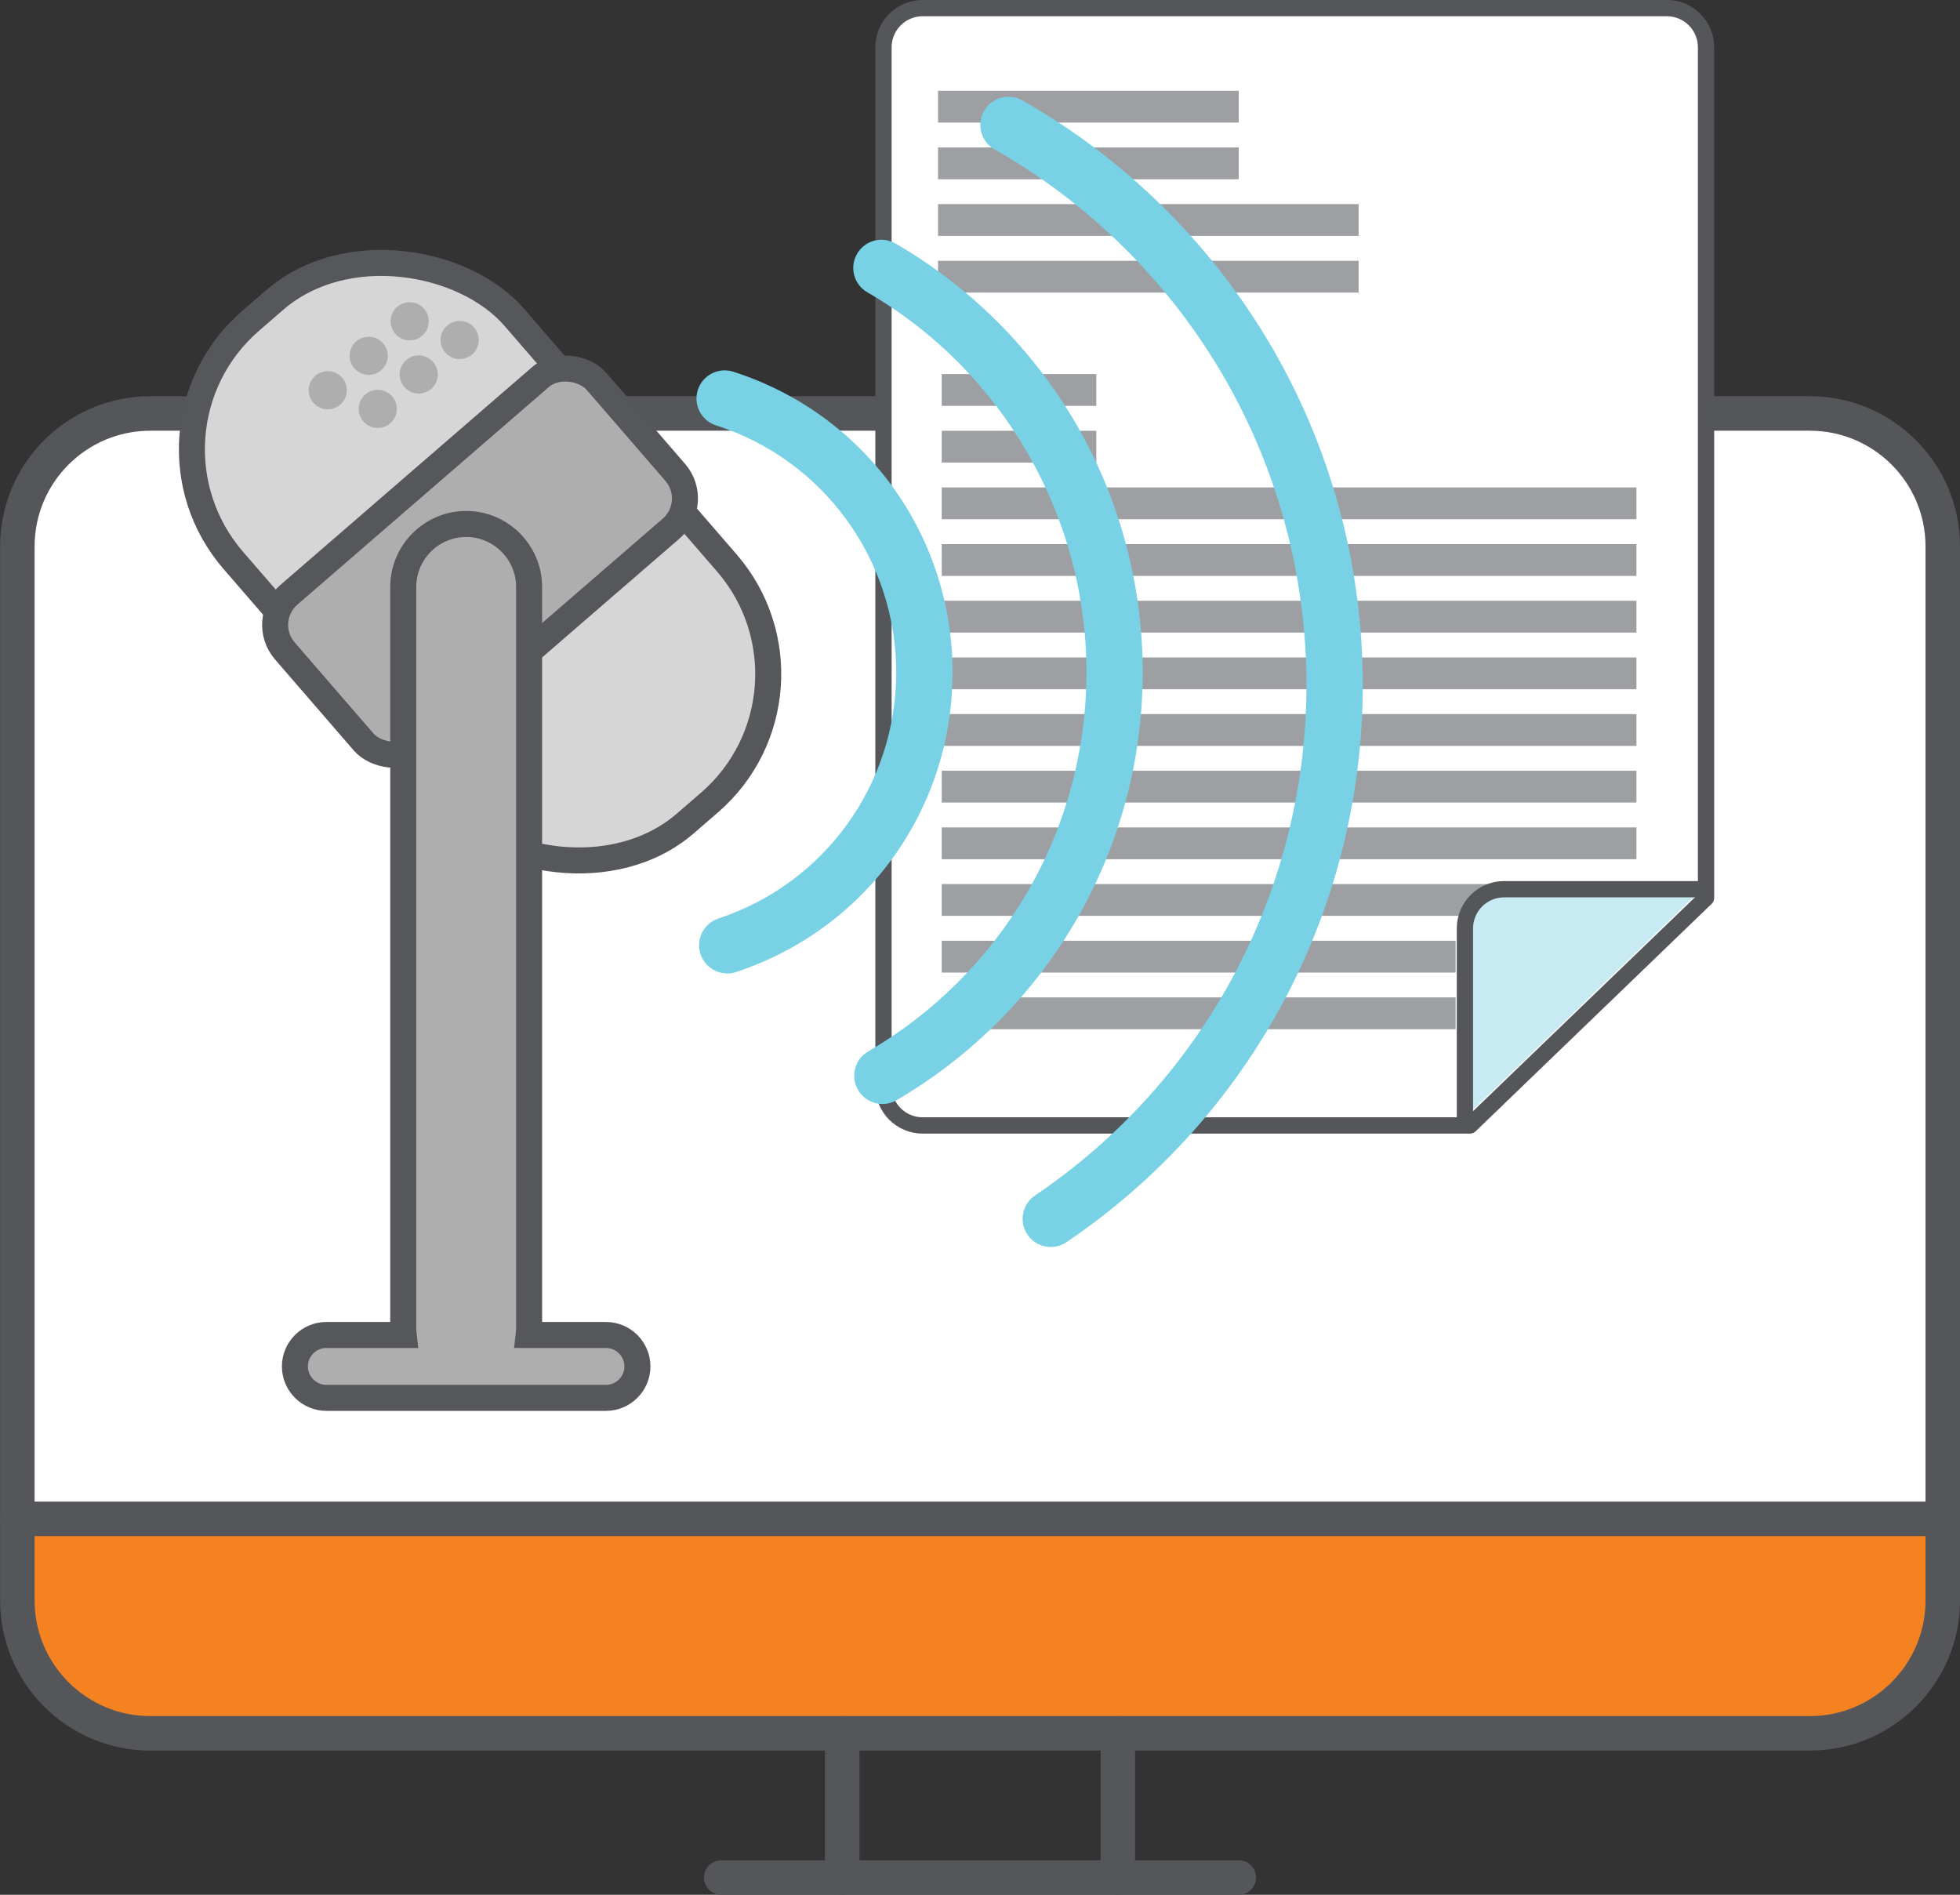 <?xml version="1.0" encoding="UTF-8"?>
<svg id="Layer_2" data-name="Layer 2" xmlns="http://www.w3.org/2000/svg" viewBox="0 0 364.74 352.59">
  <rect x="0" y="0" width="364.74" height="352.59" fill="#333333" stroke="none"/>
  <defs>
    <style>
      .cls-1 {
        fill: #f58220;
      }

      .cls-2 {
        fill: #55565a;
      }

      .cls-3 {
        fill: #c7eaf3;
      }

      .cls-4 {
        fill: #9e9fa2;
      }

      .cls-5, .cls-6 {
        fill: #fff;
      }

      .cls-7 {
        fill: #79d1e5;
      }

      .cls-6, .cls-8 {
        stroke: #54565a;
        stroke-linejoin: round;
        stroke-width: 3.03px;
      }

      .cls-9, .cls-10 {
        stroke: #56575b;
        stroke-miterlimit: 10;
        stroke-width: 4.84px;
      }

      .cls-9, .cls-11 {
        fill: #aeaeae;
      }

      .cls-10 {
        fill: #d7d6d6;
      }

      .cls-8 {
        fill: none;
        stroke-linecap: round;
      }
    </style>
  </defs>
  <g id="Layer_1-2" data-name="Layer 1">
    <g>
      <g>
        <path class="cls-5" d="M336.8,322.55H27.96c-13.63,0-24.73-11.09-24.73-24.73V101.66c0-13.63,11.09-24.73,24.73-24.73h308.84c13.63,0,24.73,11.09,24.73,24.73v196.17c0,13.63-11.09,24.73-24.73,24.73Z"/>
        <path class="cls-1" d="M27.96,322.55h308.84c13.63,0,24.73-11.09,24.73-24.73v-15.19H3.23v15.19c0,13.63,11.09,24.73,24.73,24.73Z"/>
        <path class="cls-2" d="M230.53,352.59h-96.31c-1.77,0-3.21-1.44-3.21-3.21s1.44-3.21,3.21-3.21h96.31c1.77,0,3.21,1.44,3.21,3.21s-1.44,3.21-3.21,3.21Z"/>
        <path class="cls-2" d="M361.53,285.85H3.21c-1.77,0-3.21-1.44-3.21-3.21s1.44-3.21,3.21-3.21h358.32c1.77,0,3.21,1.44,3.21,3.21s-1.44,3.21-3.21,3.21Z"/>
        <path class="cls-2" d="M156.73,352.59c-1.77,0-3.21-1.44-3.21-3.21v-26.82c0-1.77,1.44-3.21,3.21-3.21s3.21,1.44,3.21,3.21v26.82c0,1.77-1.44,3.21-3.21,3.21Z"/>
        <path class="cls-2" d="M208.02,352.59c-1.77,0-3.21-1.44-3.21-3.21v-26.82c0-1.77,1.44-3.21,3.21-3.21s3.21,1.44,3.21,3.21v26.82c0,1.77-1.44,3.21-3.21,3.21Z"/>
        <path class="cls-2" d="M336.79,325.76H27.96C12.55,325.76.02,313.23.02,297.83V101.66c0-15.4,12.53-27.93,27.94-27.93h308.84c15.41,0,27.94,12.53,27.94,27.93v196.17c0,15.4-12.53,27.93-27.94,27.93ZM27.96,80.15c-11.86,0-21.52,9.65-21.52,21.51v196.17c0,11.86,9.65,21.51,21.52,21.51h308.84c11.86,0,21.52-9.65,21.52-21.51V101.66c0-11.86-9.66-21.51-21.52-21.51H27.96Z"/>
      </g>
      <g>
        <g>
          <g>
            <rect class="cls-10" x="54.77" y="42.68" width="69.14" height="123.66" rx="31.6" ry="31.6" transform="translate(225.28 125.09) rotate(139.13)"/>
            <rect class="cls-9" x="51" y="85.9" width="76.68" height="37.23" rx="7.4" ry="7.4" transform="translate(225.28 125.09) rotate(139.13)"/>
            <path class="cls-9" d="M60.73,248.42h14.39c-.05-.43-.08-.86-.08-1.3V109.21c0-6.44,5.27-11.71,11.71-11.71,6.44,0,11.71,5.27,11.71,11.71v137.91c0,.44-.03.87-.08,1.3h14.39c3.22,0,5.85,2.63,5.85,5.85,0,3.22-2.63,5.85-5.85,5.85h-52.04c-3.22,0-5.85-2.63-5.85-5.85,0-3.22,2.63-5.85,5.85-5.85Z"/>
          </g>
          <g>
            <circle class="cls-11" cx="60.99" cy="72.62" r="3.55"/>
            <circle class="cls-11" cx="68.61" cy="66.21" r="3.55"/>
            <circle class="cls-11" cx="76.24" cy="59.79" r="3.55"/>
          </g>
          <g>
            <circle class="cls-11" cx="70.3" cy="76.09" r="3.55"/>
            <circle class="cls-11" cx="77.92" cy="69.68" r="3.55"/>
            <circle class="cls-11" cx="85.54" cy="63.27" r="3.55"/>
          </g>
        </g>
        <g>
          <path class="cls-6" d="M317.48,167.09V8.8c0-4.03-3.26-7.29-7.29-7.29h-138.49c-4.03,0-7.29,3.26-7.29,7.29v193.34c0,4.03,3.26,7.29,7.29,7.29h101.85l43.93-42.34Z"/>
          <g>
            <rect class="cls-4" x="175.25" y="69.61" width="28.76" height="5.92"/>
            <rect class="cls-4" x="175.25" y="80.16" width="28.76" height="5.92"/>
            <rect class="cls-4" x="175.25" y="90.7" width="129.28" height="5.92"/>
            <rect class="cls-4" x="175.25" y="101.25" width="129.28" height="5.92"/>
            <rect class="cls-4" x="175.25" y="111.79" width="129.28" height="5.92"/>
            <rect class="cls-4" x="175.25" y="122.34" width="129.28" height="5.92"/>
            <rect class="cls-4" x="175.25" y="132.88" width="129.28" height="5.92"/>
            <rect class="cls-4" x="175.25" y="143.42" width="129.28" height="5.92"/>
            <rect class="cls-4" x="175.25" y="153.97" width="129.28" height="5.92"/>
            <polygon class="cls-4" points="277.33 164.51 175.25 164.51 175.25 170.43 273.92 170.43 277.33 164.51"/>
            <rect class="cls-4" x="175.25" y="175.06" width="95.63" height="5.92"/>
            <rect class="cls-4" x="175.25" y="185.6" width="95.63" height="5.92"/>
          </g>
          <path class="cls-3" d="M272.69,207.85v-35.05c0-4.03,3.26-7.29,7.29-7.29h36.64"/>
          <path class="cls-8" d="M272.61,207.81v-35.05c0-4.03,3.26-7.29,7.29-7.29h36.64"/>
          <g>
            <rect class="cls-4" x="174.56" y="16.89" width="55.96" height="5.92"/>
            <rect class="cls-4" x="174.56" y="27.44" width="55.96" height="5.92"/>
            <rect class="cls-4" x="174.56" y="37.98" width="78.27" height="5.92"/>
            <rect class="cls-4" x="174.56" y="48.53" width="78.27" height="5.92"/>
          </g>
        </g>
        <g>
          <path class="cls-7" d="M135.34,181.14c-2.2,0-4.25-1.4-4.98-3.6-.91-2.75.58-5.71,3.33-6.62,19.79-6.54,33.09-24.95,33.09-45.81s-13.47-39.54-33.52-45.95c-2.76-.88-4.28-3.83-3.4-6.59.88-2.76,3.83-4.28,6.59-3.4,24.41,7.81,40.81,30.29,40.81,55.94s-16.19,47.81-40.29,55.77c-.55.18-1.1.27-1.65.27Z"/>
          <path class="cls-7" d="M195.55,232.05c-1.68,0-3.34-.81-4.35-2.31-1.62-2.4-.99-5.66,1.41-7.28,31.63-21.37,50.51-56.88,50.51-94.99,0-20.62-5.54-40.83-16.02-58.46-10.18-17.12-24.71-31.37-42.02-41.21-2.52-1.43-3.4-4.63-1.97-7.15,1.43-2.52,4.63-3.4,7.15-1.97,18.89,10.74,34.74,26.28,45.85,44.96,11.44,19.24,17.49,41.31,17.49,63.82,0,41.6-20.61,80.36-55.13,103.68-.9.61-1.92.9-2.93.9Z"/>
          <path class="cls-7" d="M164.22,205.43c-1.81,0-3.56-.93-4.54-2.61-1.46-2.5-.61-5.71,1.89-7.17,12.13-7.06,22.31-17.2,29.42-29.3,7.32-12.46,11.19-26.74,11.19-41.28,0-29.03-15.62-56.11-40.78-70.68-2.51-1.45-3.36-4.66-1.91-7.16,1.45-2.51,4.66-3.36,7.16-1.91,13.74,7.95,25.26,19.39,33.31,33.07,8.3,14.1,12.69,30.24,12.69,46.69s-4.37,32.52-12.64,46.6c-8.02,13.65-19.5,25.08-33.18,33.05-.83.48-1.74.71-2.63.71Z"/>
        </g>
      </g>
    </g>
  </g>
</svg>